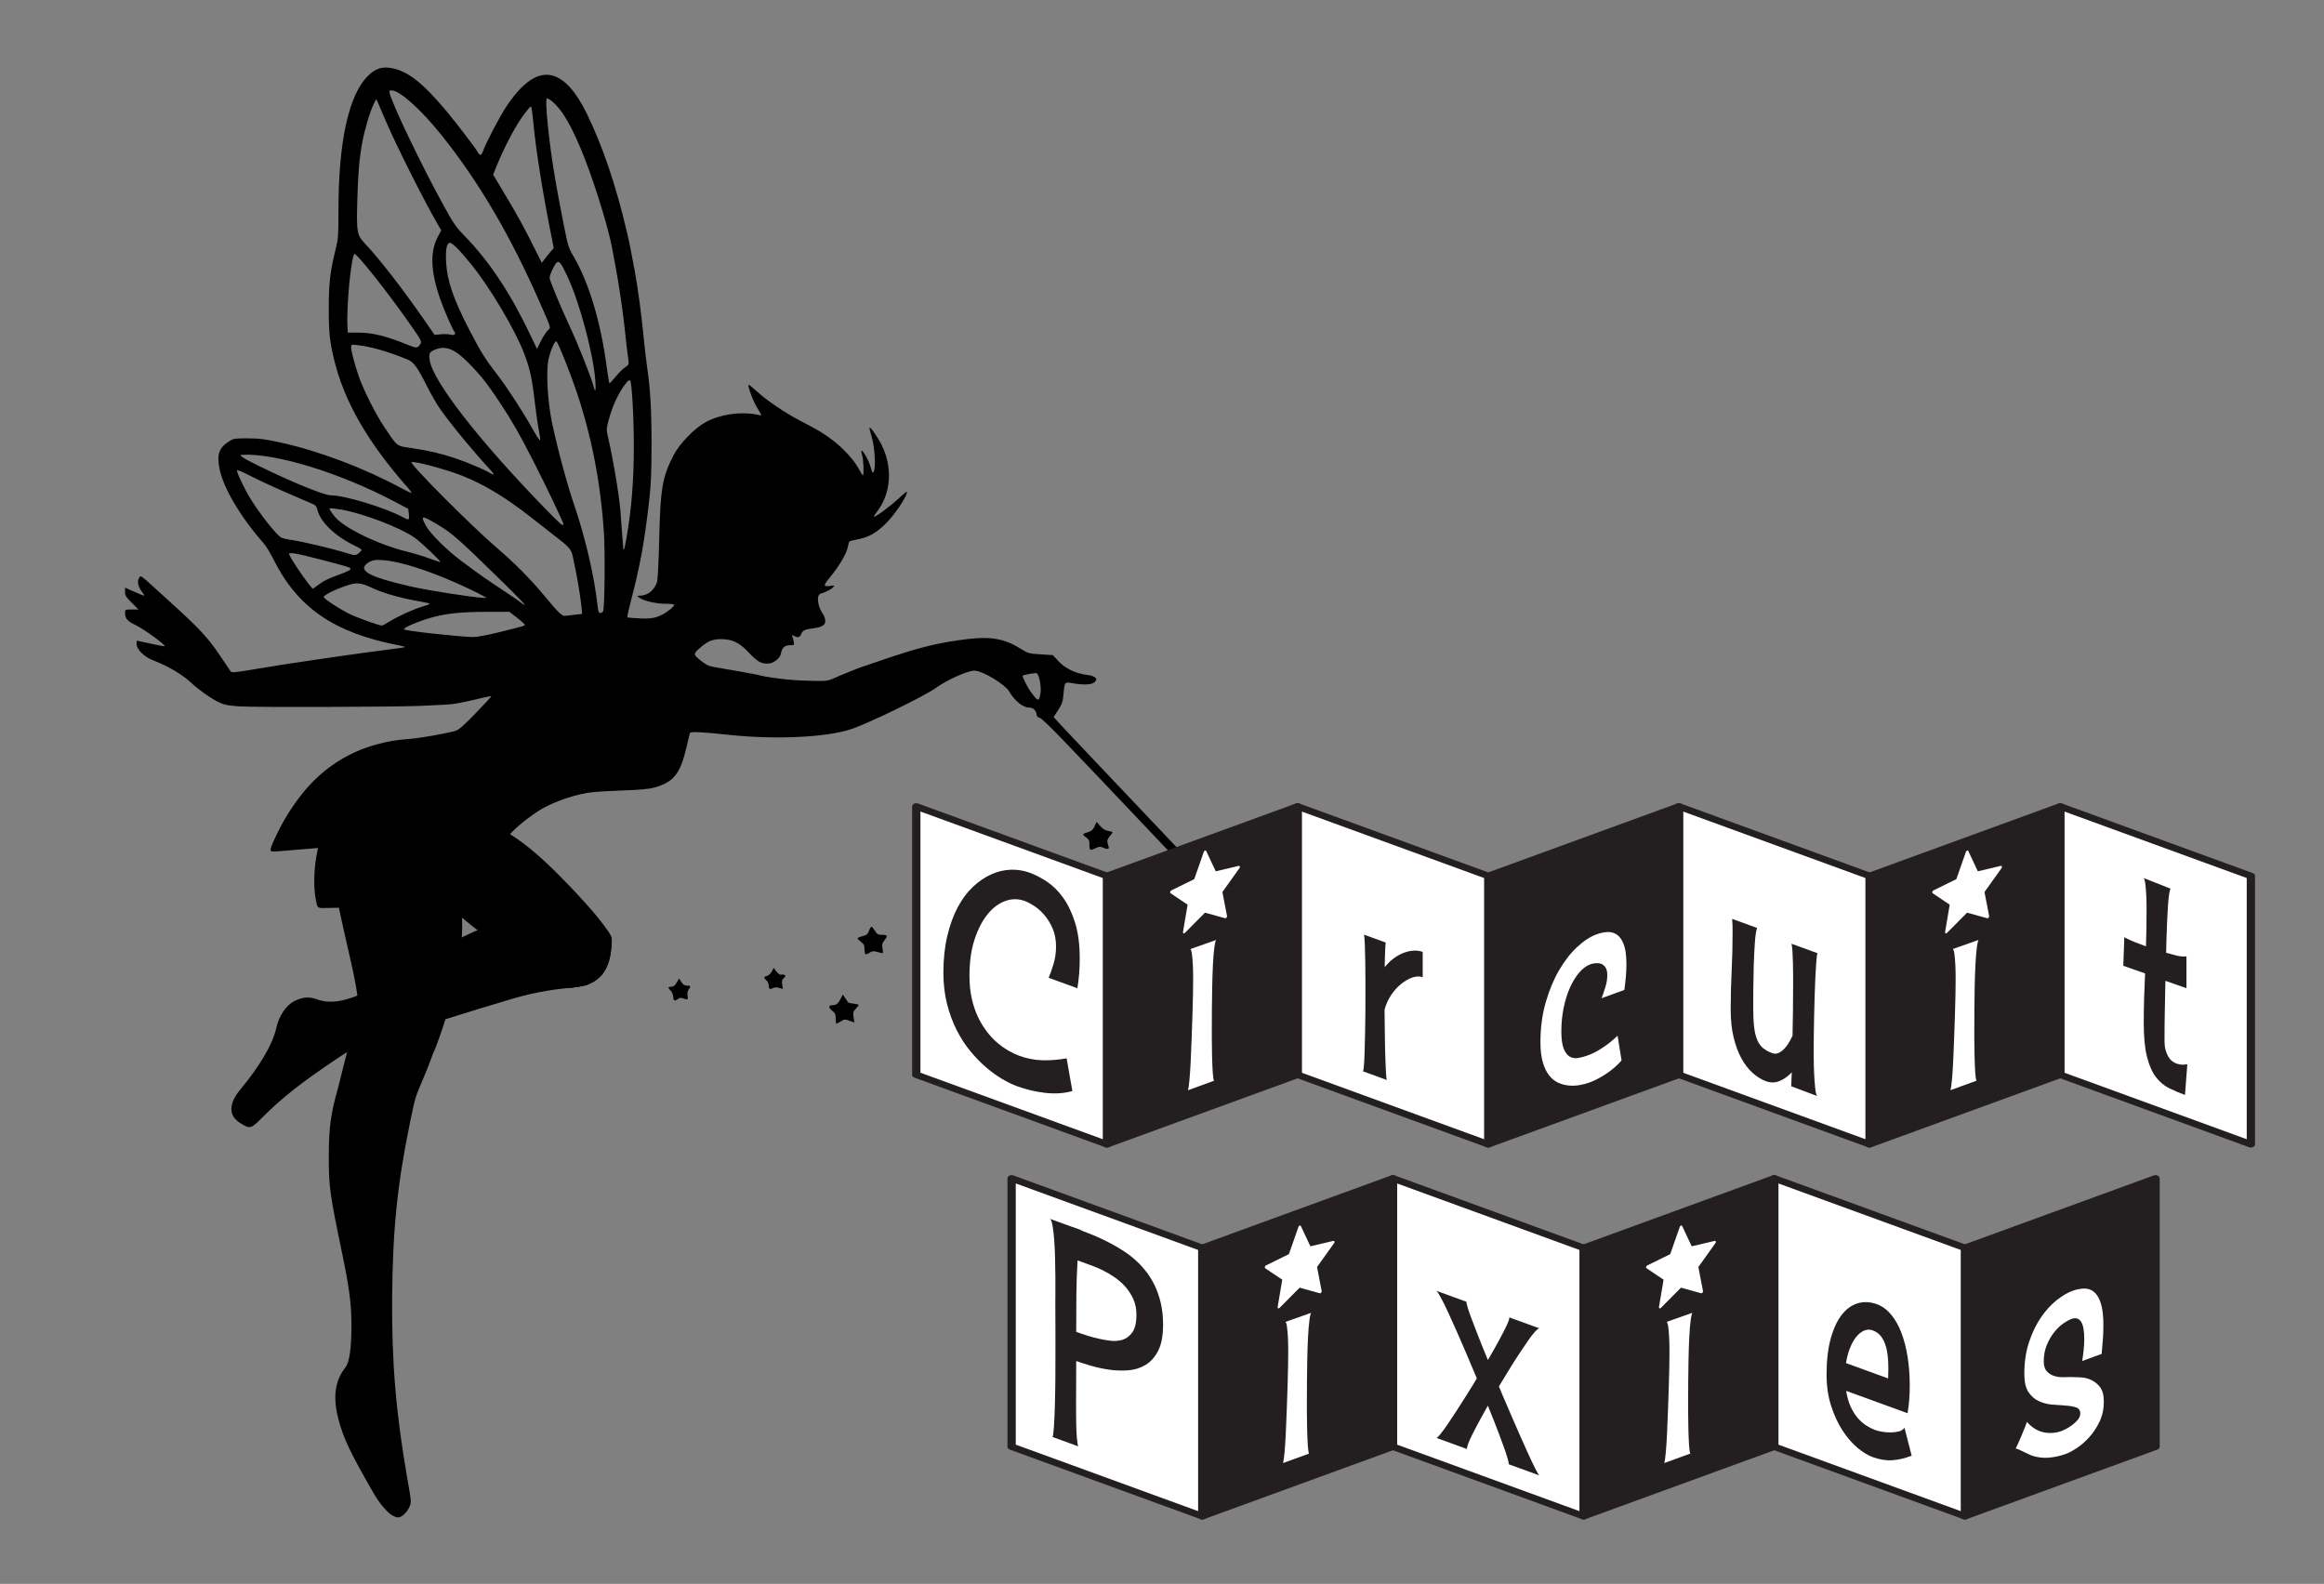 <?xml version="1.0" encoding="UTF-8" standalone="no"?>
<!DOCTYPE svg PUBLIC "-//W3C//DTD SVG 1.1//EN" "http://www.w3.org/Graphics/SVG/1.1/DTD/svg11.dtd">
<svg width="100%" height="100%" viewBox="0 0 1300 886" version="1.1" xmlns="http://www.w3.org/2000/svg" xmlns:xlink="http://www.w3.org/1999/xlink" xml:space="preserve" xmlns:serif="http://www.serif.com/" style="fill-rule:evenodd;clip-rule:evenodd;stroke-linecap:round;stroke-linejoin:round;stroke-miterlimit:1.5;">
    <rect x="0" y="0" width="1300" height="886" fill="#808080" stroke="none"/>
    <g id="Pixie" transform="matrix(1,0,0,1,-464.441,-295.276)">
        <g id="Body" transform="matrix(0.484,0,0,0.484,407.25,327.76)">
            <path d="M683.575,944.165C683.575,944.165 519.163,1020.1 512.323,992L509.889,982L497.675,982.251C483.928,982.533 485.129,983.511 482.741,970.088C480.288,956.301 481.126,934.64 484.777,917.492L485.736,912.984L473.868,913.945C457.501,915.271 452.901,915.653 441,916.674C428.404,917.755 428.456,917.929 436.293,900.895C444.67,882.687 454.698,866.323 467.004,850.776C489.925,821.821 520.009,801.995 554.842,792.89C568.995,789.19 573.638,788.446 593.333,786.718C606.225,785.587 634.432,780.514 645.181,777.393C648.397,776.459 654.977,770.606 668.061,757.041C678.162,746.569 686.238,737.808 686.008,737.572C685.777,737.337 681.782,738.04 677.128,739.134C649.098,745.724 643.243,746.801 632.522,747.34C626.001,747.667 613.167,748.282 604,748.707C576.912,749.963 412.721,750.451 395.333,749.328C383.199,748.544 377.723,747.566 372.667,745.282C362.903,740.871 348.638,730.889 338,721.024C328.407,712.129 311.551,702.324 294.844,695.92C284.74,692.048 276,683.34 276,677.146C276,675.049 276.219,673.333 276.487,673.333C276.756,673.333 283.731,674.858 291.987,676.722C300.244,678.586 307.589,679.915 308.308,679.675C310.606,678.909 284.61,660.009 274.777,655.296C265.048,650.634 262.667,647.74 262.667,640.58C262.667,637.511 263.092,637.333 270.453,637.333L278.24,637.333L270.453,629.547C263.806,622.9 262.667,621.048 262.667,616.897L262.667,612.034L270.333,615.468C279.345,619.505 283.89,621.333 284.912,621.333C285.318,621.333 284.039,619.221 282.07,616.64C277.659,610.857 276.432,604.287 279.095,600.715C281.34,597.704 277.366,594.611 314,627.879C348.403,659.12 358.214,669.581 371.365,689.05C377.948,698.795 383.941,707.666 384.683,708.764C385.866,710.515 388.979,710.267 410.016,706.747C423.207,704.54 438.2,702.091 443.333,701.304C488.845,694.325 539.742,687.049 564.551,683.973C576.22,682.527 586.018,681.093 586.323,680.788C586.628,680.483 583.381,679.561 579.106,678.74C504.215,664.357 461.969,635.241 433.834,578.62C430.501,571.913 425.845,564.229 423.487,561.546C396.147,530.43 376.57,497.541 371.927,474.921C368.42,457.841 371.253,450.147 383.94,442.296C387.996,439.786 390.466,439.452 404.607,439.502C418.036,439.55 424.282,440.357 442.741,444.433C487.114,454.229 537.988,473.447 581.898,497C587.708,500.117 593.012,502.667 593.685,502.667C594.357,502.667 592.126,499.517 588.727,495.667C542.957,443.825 515.645,396.131 504.164,348C499.099,326.766 498.017,316.002 498.134,288C498.254,259.122 499.751,246.505 506.094,220.947C509.074,208.936 509.334,205.314 509.339,175.613C509.352,96.402 521.215,42.498 543.462,20.553C551.571,12.554 559.087,9.827 568.947,11.306C588.702,14.268 606.356,27.937 635.227,62.625C646.83,76.566 668.15,104.6 670.495,109C672.654,113.051 674.536,112.774 676.141,108.168C679.561,98.358 695.536,67.81 703.512,55.829C722.649,27.083 740.609,15.319 757.531,20.446C771.269,24.608 784.173,39.223 796.576,64.667C814.896,102.248 830.139,147.359 842.758,201.333C845.692,213.882 846.432,217.559 851.749,246C855.262,264.787 859.311,294.893 861.972,322C863.124,333.733 864.934,349.333 865.995,356.667C869.893,383.602 871.221,406.917 871.162,447.333C871.112,481.154 870.566,493.271 868.155,514C862.734,560.612 857.915,586.851 847.296,627.569C844.698,637.532 842.871,645.983 843.238,646.349C843.604,646.715 850.768,647.317 859.158,647.688C872.837,648.291 877.826,646.023 883.112,643.464C889.468,640.387 897.333,633.9 897.333,631.896C897.333,631.22 892.596,630.667 886.807,630.667C875.916,630.667 861.725,627.257 856.648,623.419C854.087,621.484 854.122,621.417 857.709,621.376C866.75,621.272 874.487,615.063 877.477,605.512C878.379,602.63 879.418,582.569 880.04,556C881.416,497.328 883.608,484.426 896.464,459.333C903.424,445.748 920.458,428.111 933.631,420.85C949.78,411.949 973.391,408.346 992,411.942C995.3,412.58 998.09,413.004 998.2,412.884C998.31,412.765 996.052,408.794 993.181,404.06C988.406,396.187 981.981,378.908 983.327,377.561C983.638,377.251 987.906,380.677 992.813,385.173C1004.53,395.913 1025.3,409.953 1043.42,419.389C1064.24,430.236 1068.83,432.971 1079.49,440.909C1092.3,450.443 1105.05,464.246 1110.46,474.449C1112.91,479.072 1115.22,482.56 1115.58,482.199C1116.83,480.946 1116.09,463.635 1114.58,459.077C1113.75,456.553 1113.4,454.159 1113.8,453.757C1115.07,452.484 1122.24,465.027 1124.02,471.645C1126.34,480.264 1127.64,481.289 1128.75,475.368C1130.29,467.174 1128.49,446.7 1125.37,436.871C1123.78,431.85 1122.78,427.446 1123.14,427.083C1124.18,426.046 1132.83,438.517 1137.23,447.379C1150.12,473.383 1147.93,503.689 1131.66,524.395C1129.47,527.179 1127.95,529.731 1128.29,530.067C1129.38,531.16 1147.86,517.421 1157.6,508.266C1164.83,501.475 1166.92,500.081 1166.32,502.45C1164.54,509.43 1152.1,527.673 1142.52,537.368C1131.06,548.958 1122.1,553.955 1108.19,556.523C1099.57,558.113 1099.34,558.267 1098.58,562.743C1096.95,572.451 1088.66,586.711 1075.49,602.481C1072.84,605.656 1071.04,608.861 1071.5,609.604C1071.99,610.399 1074.57,610.597 1077.76,610.087C1083.03,609.244 1083.12,609.292 1080.88,611.758C1078.84,614.022 1072.56,617.232 1066.52,619.106C1061.43,620.687 1062.97,633.728 1069.31,642.627C1070.79,644.709 1072,648.254 1072,650.505C1072,655.617 1067.96,657.929 1056.67,659.292C1047.97,660.34 1045.67,661.6 1043.89,666.279C1042.62,669.63 1039.99,670.134 1035.71,667.845C1033.26,666.534 1033.06,666.654 1033.99,668.845C1034.57,670.214 1035.33,672.983 1035.67,675C1036.27,678.501 1036.06,678.667 1030.89,678.667C1024.78,678.667 1021.92,681.502 1020.52,688.976C1019.49,694.47 1011.12,699.527 1006.97,699.731C997.932,700.174 994.426,698.645 982.543,686.08C972.589,675.556 964.371,671.65 952,671.561C942.137,671.491 936.526,673.678 928.124,680.87C919.137,688.563 919.131,689.243 928,696.339C934.236,701.329 937.345,702.831 943.563,703.855C960.392,706.627 991.441,712.143 993.333,712.697C1004.49,715.964 1030.5,719.111 1050.67,719.635C1072.54,720.203 1074.42,720.057 1080.67,717.305C1092.11,712.265 1109.77,705.14 1115.33,703.316C1118.27,702.355 1127.87,699.103 1136.67,696.09C1181.67,680.68 1203.61,675.314 1237.69,671.373C1264.14,668.314 1279.79,671.317 1298.38,683.021C1306.37,688.052 1307.4,688.335 1320.88,689.169L1335,690.044L1341.58,697.199C1349.05,705.331 1361.69,711.392 1374.25,712.868C1384.6,714.085 1388.06,717.941 1382.37,721.924C1378.88,724.366 1369.18,724.621 1358.05,722.564C1348.6,720.815 1348.56,720.862 1347.31,734.895C1346.51,743.977 1345.7,746.418 1341.15,753.461L1335.9,761.571L1340.84,767.119C1343.56,770.17 1356.06,783.467 1368.61,796.667C1381.17,809.867 1402.48,832.367 1415.98,846.667C1437.98,869.979 1474.55,908.524 1496.87,931.94L1505.08,940.546C1505.08,940.546 1496.72,949.185 1497.01,948.315C1497.3,947.444 1486.39,935.018 1472.77,920.7C1459.14,906.381 1436.8,882.817 1423.1,868.333C1409.41,853.85 1393.03,836.6 1386.71,830C1380.39,823.4 1363.37,805.589 1348.89,790.419C1332.87,773.635 1321.41,762.674 1319.61,762.419C1317.63,762.137 1316.52,760.91 1316.21,758.667C1315.56,753.86 1312.17,750.667 1307.73,750.667C1300.42,750.667 1291,743.135 1284.54,732.121C1279.53,723.568 1253.51,708.003 1244.22,708.001C1236.62,707.999 1212.52,718.738 1200.67,727.411C1187.37,737.145 1121.58,769.172 1101.33,775.772C1072.28,785.242 1014.02,787.867 960,782.142C927.518,778.7 916.074,778.203 915.495,780.209C915.21,781.194 913.369,788.811 911.403,797.135C904.275,827.311 896.772,836.715 874.83,842.969C868.043,844.904 858.595,845.76 834,846.67C807.585,847.647 799.534,848.428 787.872,851.144C772.51,854.722 755.285,861.346 743.919,868.048C731.355,875.455 714.223,889.127 707.74,896.917C701.721,904.151 690.95,924.346 685.962,937.749L683.575,944.165ZM1320.79,733.582C1321.85,726.575 1318.99,712.039 1316.34,711.025C1314.56,710.341 1300,712.978 1300,713.985C1300,715.83 1305.96,727.702 1308.91,731.728C1318.09,744.267 1319.15,744.433 1320.79,733.582ZM693.491,663.941C727.818,655.466 725.782,656.147 723.826,653.79C722.888,652.66 718.689,649.095 714.495,645.868L706.869,640L682.435,640.034C652.577,640.076 636.62,641.552 619.854,645.822C604.324,649.777 583.32,658.52 585.092,660.292C586.858,662.058 646.192,668.65 664.825,669.15C668.888,669.259 680.487,667.152 693.491,663.941ZM567.406,651.783C576.88,645.725 596.628,636.693 606.333,633.979C610.917,632.697 614.667,631.245 614.667,630.751C614.667,630.257 610.017,629.081 604.333,628.138C582.265,624.473 561.493,618.617 547.898,612.227C534.947,606.139 530.435,605.783 518.22,609.884C504.718,614.416 491.683,621.048 492.348,623.045C493.103,625.31 509.921,636.36 521.488,642.191C529.915,646.439 555.084,655.529 559.406,655.884C560.179,655.948 563.779,654.103 567.406,651.783ZM783.161,643.267L790.988,642.435L790.064,632.884C789.174,623.684 785.227,599.717 782.782,588.667C782.133,585.733 780.951,580.033 780.155,576C778.555,567.889 775.787,564.789 758,551.189C752.867,547.263 741.767,538.604 733.333,531.945C703.254,508.195 678.161,492.95 652.303,482.715C633.524,475.282 595.708,465.181 593.8,467.089C591.633,469.256 663.359,541.246 692.667,566.32C712.838,583.577 730.959,601.831 746.677,620.728C764.347,641.971 767.824,645.284 771.794,644.657C773.741,644.35 778.856,643.724 783.161,643.267ZM815.298,639C816.987,634.698 817.6,571.578 816.169,549.333C812.443,491.418 802.192,438.276 784.663,386C777.297,364.034 763.658,329.792 761.36,327.493C759.596,325.73 754.006,338.595 751.914,349.232C749.195,363.049 751.093,396.796 755.894,420C762.238,450.668 773.387,491.977 782.775,519.597C794.766,554.875 805.145,599.813 808.548,631.18C809.016,635.496 809.72,639.546 810.112,640.18C811.322,642.14 814.334,641.454 815.298,639ZM699.333,605.811C646.368,554.062 641.123,549.434 623.585,538.97C605.517,528.19 603.811,528.354 610.239,540.257C615.207,549.456 634.734,568.915 651.333,581.208C675.893,599.397 676.351,599.718 704,618.098C712.433,623.704 720.212,629.125 721.286,630.145C722.359,631.165 723.859,631.97 724.619,631.933C725.379,631.896 714,620.141 699.333,605.811ZM676.635,621.662C668.678,617.066 647.107,607.043 631.333,600.612C598.567,587.254 571.795,580.006 555.197,580.002C550.321,580.001 547.111,580.863 543.864,583.046C530.556,591.992 543.776,599.48 592.667,610.689C612.519,615.241 664.12,623.311 676.667,623.826L680.667,623.99L676.635,621.662ZM485.141,609.516C491.712,604.354 497.165,601.661 511.333,596.584C518.026,594.185 523.333,591.522 523.333,590.562C523.333,588.696 521.264,588.045 487.333,579.238C459.506,572.016 451.215,570.698 452.358,573.677C454.885,580.261 477.57,612.983 479.808,613.272C480.069,613.306 482.469,611.616 485.141,609.516ZM615.946,570.582C609.009,563.935 600.828,556.737 597.766,554.586C580.74,542.626 537.813,526.158 512.276,521.79C505.46,520.625 499.527,520.029 499.09,520.466C498.209,521.347 504.412,529.976 508.633,533.743C523.022,546.583 558.431,563.011 586.667,569.947C594.367,571.838 606.367,575.43 613.333,577.929C620.3,580.428 626.576,582.516 627.279,582.57C627.983,582.623 622.883,577.229 615.946,570.582ZM533,572.075C534.65,570.699 536,569.06 536,568.434C536,567.808 532.851,565.805 529.003,563.981C505.297,552.751 487.687,535.656 484.686,520.962C484.171,518.439 482.558,516.656 479.632,515.373C477.268,514.337 463.933,508.583 450,502.585C436.067,496.588 417.317,487.901 408.333,483.282C397.757,477.843 392,475.523 392,476.701C392,479.754 401.118,498.748 407.665,509.333C418.892,527.486 437.74,551.275 443.181,554.163C444.731,554.986 449,556.069 452.667,556.57C466.748,558.494 502.924,567.048 520,572.491C528.036,575.052 529.487,575.006 533,572.075ZM842.026,555.861C848.002,521.898 850.697,488.679 850.724,448.667C850.745,415.626 848.44,374.83 846.429,372.667C845.623,371.799 844.25,372.498 842.503,374.667C833.432,385.925 826.244,401.008 821.482,418.78C819.027,427.94 818.949,429.54 820.61,436.751C827.703,467.557 835.203,514.113 835.739,530.667C835.775,531.767 836.431,540.467 837.196,550C837.962,559.533 838.606,567.583 838.628,567.889C838.649,568.194 838.979,568.132 839.361,567.75C839.744,567.367 840.943,562.017 842.026,555.861ZM769.333,538.618C769.333,536.624 749.716,495.529 734.667,466C718.845,434.953 709.703,418.987 695.348,397.333C681.479,376.413 673.424,366.255 659.646,352.312C643.99,336.47 633.641,332.15 621.993,336.598C614.546,339.443 613.509,341.261 614.774,349.262C618.615,373.556 670.879,440.923 745.943,518.333C765.822,538.835 769.333,541.879 769.333,538.618ZM590.728,527.157L590,520.981L574,512.529C511.161,479.331 436.534,456.426 398.048,458.524C393.44,458.775 398.155,461.95 416.667,471.062C454.299,489.585 492.721,505.333 500.28,505.333C516.582,505.333 563.738,519.727 584.796,531.131C590.856,534.412 591.53,533.961 590.728,527.157ZM685.834,477C665.429,455.016 640.809,425.224 626.908,405.695C623.135,400.395 616.062,388.095 611.191,378.362C600.902,357.804 596.218,351.351 589.57,348.573C567.55,339.372 546.126,333.248 530.333,331.639C524.21,331.016 524,331.111 524,334.524C524,338.751 528.104,354.208 532.888,368C538.485,384.133 552.334,411.584 562.487,426.667C578.054,449.794 575.757,448.057 594.468,450.848C613.791,453.731 628.477,457.175 644.3,462.535C657.69,467.07 677.493,475.376 683.333,478.906C689.369,482.554 690.318,481.831 685.834,477ZM740.81,429.643C739.659,423.967 737.481,408.525 735.969,395.328C732.966,369.12 730.323,357.611 723.111,339.333C712.489,312.413 684.372,265.232 663.518,239.333C649.691,222.161 640.616,213.019 637.913,213.54C634.264,214.242 632.938,221.712 633.808,236.667C635.033,257.718 642.349,278.9 660.521,314C673.865,339.776 678.844,347.774 692.48,365.344C703.982,380.165 721.831,407.605 734.025,429.214C738.332,436.849 742.092,442.391 742.379,441.53C742.666,440.668 741.96,435.32 740.81,429.643ZM806.164,372.337C803.779,341.308 787.997,282.402 774.103,252.67C766.735,236.904 764.472,233.951 761.585,236.338C758.988,238.486 753.363,250.545 753.347,254C753.334,256.788 766.273,288.053 775.971,308.667C786.01,330.005 801.891,369.935 804.473,380.333C806.26,387.528 807.046,383.814 806.164,372.337ZM829.994,367.897C833.657,363.451 838.585,358.62 840.945,357.161C844.421,355.013 845.126,353.829 844.661,350.922C843.739,345.151 841.461,325.787 839.926,310.667C838.186,293.518 832.767,257.113 829.407,240C828.04,233.033 826.519,224.933 826.028,222C823.901,209.295 817.855,186.757 809.755,161.333C795.653,117.072 782.035,84.581 769.613,65.564C763.133,55.643 753.943,46.667 750.266,46.667C747.49,46.667 752.728,98.604 759.411,137.333C763.007,158.175 763.939,163.188 769.399,191.028C774.488,216.98 775.205,219.357 780.789,228.801C798.731,259.15 812.581,305.308 819.456,357.667C820.78,367.75 822.194,375.996 822.598,375.99C823.003,375.985 826.331,372.343 829.994,367.897ZM751.199,314.793C755.049,311.176 755.779,313.813 742.578,283.688C708.364,205.607 671.518,142.811 628.198,88.75C604.604,59.305 580.025,37.333 570.681,37.333C568.155,37.333 567.84,37.847 568.574,40.77C572.096,54.806 605.52,124.376 630.981,170.667C642.534,191.672 645.054,195.275 656.24,206.778C683.81,235.128 708.469,272.41 730.962,319.75L738.762,336.167L743.336,327.025C745.851,321.997 749.389,316.493 751.199,314.793ZM603.397,331.423C606.036,327.395 606.203,327.726 589.618,304.097C564.78,268.71 529.607,224.533 527.769,226.415C523.879,230.395 518.418,287.444 519.736,310.333L520.139,317.333L532.761,317.333C548.555,317.333 564.788,321.344 588.667,331.147C598.898,335.347 600.803,335.383 603.397,331.423ZM642.953,315.603C640.778,312.852 630.85,289.857 626.837,278.277C615.826,246.497 614.99,223.84 624.191,206.53L628.162,199.059L624.327,192.53C608.769,166.044 575.541,99.92 563.425,71.333C560.006,63.267 556.274,54.567 555.132,52L553.056,47.333L549.927,53.486C545.932,61.344 539.523,82.888 536.863,97.401C533.359,116.516 531.97,132.782 531.096,164.885C530.103,201.397 530.648,204.494 539.782,214.181C556.609,232.028 582.95,265.898 607.268,300.958L620.418,319.915L627.876,319.224C631.977,318.844 637.133,319.064 639.333,319.713C643.614,320.977 645.505,318.83 642.953,315.603ZM754.75,223.537L758.166,219.649L754.442,200.824C744.652,151.342 737.361,104.912 734.474,73.667C733.577,63.95 732.425,56 731.915,56C730.368,56 722.044,66.784 716.137,76.439C708.571,88.806 698.526,108.883 692.819,123.043L688.1,134.753L701.829,157.71C716.729,182.625 723.185,194.391 736.003,219.988L744.343,236.643L747.838,232.034C749.76,229.499 752.871,225.675 754.75,223.537ZM1084,1110.1C1084,1105.07 1083.38,1103.71 1079.82,1100.92C1075.51,1097.55 1075.57,1094.67 1079.97,1094.67C1084.54,1094.67 1086.76,1093.04 1089.5,1087.68L1092.21,1082.36L1095.49,1087.18C1097.29,1089.83 1098.89,1092.02 1099.05,1092.05C1099.2,1092.08 1101.73,1092.44 1104.67,1092.86C1107.6,1093.27 1110.26,1093.86 1110.57,1094.15C1110.88,1094.45 1109.49,1096.42 1107.46,1098.53C1104.16,1101.98 1103.88,1102.98 1104.71,1108.51L1105.63,1114.65L1099.98,1112.66C1094.69,1110.79 1094.04,1110.84 1090,1113.33C1087.63,1114.8 1085.31,1116 1084.84,1116C1084.38,1116 1084,1113.34 1084,1110.1ZM896.288,1085.18C896.223,1082.89 894.931,1079.7 893.418,1078.09C889.825,1074.27 889.948,1073.33 894.045,1073.33C896.507,1073.33 898.187,1072.04 900.241,1068.56L903.059,1063.78L905.66,1067.89C907.59,1070.94 909.261,1072 912.131,1072C916.481,1072 916.881,1072.99 914.045,1076.75C912.783,1078.41 912.363,1080.87 912.86,1083.67C913.689,1088.33 912.905,1088.79 907.558,1086.75C905.198,1085.86 903.582,1086.03 901.805,1087.38C897.949,1090.3 896.416,1089.69 896.288,1085.18ZM1006.67,1072.21C1006.67,1070.11 1005.48,1067.34 1004,1066C1000.51,1062.84 1000.64,1061.8 1004.64,1060.79C1006.49,1060.33 1008.9,1058.12 1010.12,1055.78L1012.28,1051.59L1015.61,1055.84C1017.73,1058.56 1019.73,1059.85 1021.13,1059.41C1022.34,1059.04 1024.1,1059.21 1025.03,1059.8C1026.33,1060.61 1026.1,1061.44 1024.05,1063.29C1021.9,1065.23 1021.53,1066.74 1022.18,1070.81L1022.99,1075.91L1018.66,1074.66C1015.93,1073.88 1013.44,1073.9 1011.92,1074.71C1007.96,1076.83 1006.67,1076.21 1006.67,1072.21L1006.67,1072.21ZM1117.33,1030.25C1117.33,1025.41 1116.7,1024.04 1113.33,1021.54C1111.13,1019.92 1109.33,1018.08 1109.33,1017.45C1109.33,1016.83 1111.9,1015.67 1115.05,1014.88C1119.85,1013.67 1121.03,1012.69 1122.47,1008.72C1123.4,1006.12 1124.68,1004 1125.31,1004C1125.94,1004 1127.75,1006.1 1129.33,1008.67C1131.8,1012.66 1132.94,1013.33 1137.22,1013.33C1143.96,1013.33 1144.46,1014.24 1140.57,1019.34C1137.75,1023.03 1137.39,1024.55 1138.16,1029.39C1139.05,1034.94 1138.99,1035.06 1135.87,1034.1C1128.49,1031.84 1126.51,1031.79 1123.38,1033.85C1118.37,1037.13 1117.33,1036.51 1117.33,1030.25ZM1377.33,909.417C1377.33,904.348 1376.75,903.095 1373.26,900.605C1368.62,897.3 1368.93,896.54 1375.78,894.62C1379.56,893.559 1381.23,892.064 1383.13,888.04L1385.59,882.833L1389.79,887.628C1392.68,890.921 1395.57,892.687 1399,893.268C1401.75,893.733 1404,894.45 1404,894.861C1404,895.271 1402.48,897.413 1400.62,899.619C1398.32,902.359 1397.51,904.532 1398.06,906.478C1398.51,908.044 1399.17,910.376 1399.53,911.659C1400.3,914.42 1397.7,914.712 1392.69,912.429C1389.91,911.159 1388.38,911.285 1384.59,913.096C1377.9,916.286 1377.33,916 1377.33,909.417Z" style="fill-rule:nonzero;"/>
        </g>
        <g id="Thigh" transform="matrix(0.484,0,0,0.484,426.597,308.412)">
            <path d="M736.396,1114.68C711.837,1116.86 565.692,1001.65 562.742,984.609C560.337,970.719 586.947,848.586 718.943,979.083C741.087,1000.98 769.831,1031.82 780.849,1049.04C785.64,1056.53 785.664,1056.64 784.802,1067.29C782.854,1091.36 773.937,1105 756,1111.35C752.7,1112.52 743.878,1114.02 736.396,1114.68Z" style="fill-rule:nonzero;"/>
        </g>
        <g id="Leg-Bant" serif:id="Leg Bant" transform="matrix(0.484,0,0,0.484,426.597,308.412)">
            <path d="M632,1138.76C627.233,1140.17 509.533,1176.64 509.533,1176.64C492.542,1180.8 486.826,1183.56 465.291,1197.99C427.081,1223.6 402.905,1242.67 382.44,1263.34C367.914,1278 367.354,1278.15 355.401,1270.57C342.118,1262.15 342.339,1248.46 356.026,1232C378.662,1204.79 393.676,1179.09 397.517,1160.98C400.516,1146.84 409.157,1134.22 419.059,1129.52C428.274,1125.13 435.983,1124.64 444.611,1127.87C462.273,1134.47 484.016,1129.33 518.254,1110.43C524.994,1106.71 608.694,1051.36 653.532,1039.48C723.784,1020.87 774.123,1038.53 780.849,1049.04C785.64,1056.53 785.664,1056.64 784.802,1067.29C782.854,1091.36 773.937,1105 756,1111.35C752.7,1112.52 743.878,1114.02 736.396,1114.68C711.837,1116.86 690.101,1121.14 665.195,1128.73C651.704,1132.84 636.767,1137.35 632,1138.76Z" style="fill-rule:nonzero;"/>
        </g>
        <g id="Long-Leg" serif:id="Long Leg" transform="matrix(0.484,0,0,0.484,407.25,327.76)">
            <path d="M571.281,1684.19C565.544,1680.69 556.585,1670.14 550.729,1660C523.046,1612.05 514.948,1595.06 509.279,1573.04C502.666,1547.35 505.17,1528.84 517.356,1513.33C522.087,1507.31 524.38,1491.1 524.332,1464C524.291,1440.25 521.819,1421.01 513.948,1383.17C499.164,1312.12 498.153,1304.84 498.153,1269.33C498.153,1236.93 500.503,1219.37 508.595,1191.29C508.595,1191.29 530.806,1102.92 531.15,1102C538.237,1082.99 502.122,973.009 509.292,959.792C568.065,851.449 715.872,893.017 621.71,1143.52C621.181,1144.93 618.772,1149.68 617.165,1154.53C615.557,1159.37 611.27,1170.23 607.638,1178.67C598.089,1200.84 598.041,1201 592.185,1229.43C577.409,1301.16 572.021,1353.62 571.379,1432C570.765,1506.91 575.719,1566.15 588.912,1641.66C593.732,1669.25 593.739,1669.33 591.299,1674.74C588.428,1681.11 582.333,1686.67 578.231,1686.66C576.637,1686.66 573.51,1685.55 571.281,1684.18Z" style="fill-rule:nonzero;"/>
        </g>
    </g>
    <g id="Lowercase-Variant" serif:id="Lowercase Variant" transform="matrix(1,0,0,1,366.247,368.827)">
        <g transform="matrix(1,0,0,0.778,121.742,54.89)">
            <g transform="matrix(1,0,0,-1,515.611,676.155)">
                <path d="M202.177,180.588L202.177,373.524L95.527,323.524L95.527,130.588L202.177,180.588Z" style="fill:rgb(35,31,32);stroke:rgb(35,31,32);stroke-width:4.65px;"/>
            </g>
            <g transform="matrix(1.012,-0.474,-1.00469e-16,2.604,67.21,469.954)">
                <path d="M602.311,95.817C602.637,94.894 602.908,93.931 603.125,92.928C603.342,91.924 603.45,90.907 603.45,89.876C603.45,87.597 602.84,85.902 601.619,84.79C600.399,83.678 598.649,83.121 596.37,83.121C595.068,83.121 593.536,83.271 591.772,83.569C590.009,83.867 588.341,84.369 586.767,85.075C585.194,85.78 583.851,86.702 582.739,87.841C581.627,88.981 581.071,90.391 581.071,92.073C581.071,93.321 581.681,94.365 582.902,95.206C584.123,96.047 585.547,96.726 587.174,97.241C588.802,97.756 590.443,98.15 592.098,98.421C593.753,98.692 595.014,98.909 595.882,99.072C597.238,99.343 598.961,99.682 601.05,100.089C603.138,100.496 605.159,101.093 607.112,101.88C609.066,102.666 610.747,103.643 612.158,104.809C613.569,105.976 614.274,107.454 614.274,109.244C614.274,111.252 613.487,112.934 611.914,114.29C610.341,115.646 608.455,116.731 606.258,117.545C604.061,118.359 601.769,118.942 599.381,119.295C596.994,119.648 595.014,119.824 593.441,119.824C590.185,119.824 586.957,119.593 583.756,119.132C580.555,118.671 577.409,117.898 574.316,116.813C573.936,116.65 573.313,116.392 572.445,116.04C571.576,115.687 570.668,115.307 569.718,114.9C568.769,114.494 567.887,114.127 567.073,113.802C566.26,113.476 565.744,113.314 565.527,113.314C565.636,113.259 566.015,112.934 566.667,112.337C567.318,111.74 568.009,111.076 568.742,110.343C569.474,109.611 570.139,108.919 570.736,108.268C571.332,107.617 571.658,107.21 571.712,107.047C574.479,109.109 577.558,110.628 580.949,111.605C584.34,112.581 587.744,113.069 591.162,113.069C591.542,113.069 592.274,113.029 593.359,112.947C594.444,112.866 595.57,112.717 596.737,112.5C597.903,112.283 598.947,111.984 599.87,111.605C600.792,111.225 601.253,110.736 601.253,110.14C601.253,109.272 600.494,108.566 598.974,108.024C597.455,107.481 595.543,106.966 593.237,106.478C590.931,105.989 588.449,105.447 585.791,104.85C583.132,104.253 580.65,103.48 578.345,102.531C576.039,101.581 574.126,100.401 572.607,98.991C571.088,97.58 570.329,95.763 570.329,93.538C570.329,90.283 571.21,87.502 572.973,85.197C574.737,82.891 576.948,81.019 579.606,79.581C582.264,78.144 585.14,77.099 588.232,76.448C591.325,75.797 594.227,75.472 596.94,75.472C599.164,75.472 601.307,75.648 603.369,76.001C605.431,76.353 607.248,76.991 608.821,77.913C610.395,78.835 611.656,80.11 612.606,81.738C613.555,83.366 614.03,85.481 614.03,88.086C614.03,89.388 613.935,90.69 613.745,91.992C613.555,93.294 613.325,94.569 613.053,95.817L602.311,95.817Z" style="fill:white;fill-rule:nonzero;"/>
            </g>
            <g transform="matrix(1,0,0,1,408.96,172.043)">
                <path d="M202.177,180.588L202.177,373.524L95.527,323.524L95.527,130.588L202.177,180.588Z" style="fill:white;stroke:rgb(35,31,32);stroke-width:4.65px;"/>
            </g>
            <g transform="matrix(1.012,0.474,-3.33067e-16,2.604,11.604,-68.792)">
                <path d="M541.439,121.045C538.78,121.045 535.959,120.692 532.975,119.987C529.991,119.281 527.238,118.183 524.715,116.691C522.192,115.199 520.103,113.314 518.449,111.035C516.794,108.756 515.967,106.044 515.967,102.897C515.967,99.045 516.726,95.6 518.245,92.562C519.764,89.523 521.799,86.96 524.349,84.871C526.899,82.782 529.856,81.182 533.219,80.07C536.583,78.957 540.109,78.401 543.799,78.401C546.728,78.401 549.333,78.876 551.611,79.826C553.89,80.775 555.789,82.104 557.308,83.813C558.827,85.522 559.98,87.543 560.766,89.876C561.553,92.209 561.946,94.786 561.946,97.607C561.946,100.32 561.54,102.924 560.726,105.42L526.79,105.42C527.333,107.047 528.187,108.376 529.354,109.407C530.52,110.438 531.849,111.238 533.341,111.808C534.833,112.378 536.407,112.771 538.061,112.988C539.716,113.205 541.276,113.314 542.741,113.314C543.663,113.314 544.897,113.246 546.444,113.11C547.99,112.974 549.577,112.757 551.204,112.459C552.832,112.161 554.365,111.794 555.802,111.36C557.24,110.926 558.311,110.384 559.017,109.733L563.004,116.731C559.424,118.088 555.897,119.146 552.425,119.905C548.953,120.665 545.291,121.045 541.439,121.045ZM541.439,86.051C539.811,86.051 538.197,86.377 536.597,87.028C534.996,87.679 533.545,88.533 532.243,89.591C530.941,90.649 529.801,91.897 528.825,93.335C527.848,94.772 527.143,96.251 526.709,97.77L549.984,97.77C550.146,96.142 550.16,94.61 550.024,93.172C549.889,91.734 549.522,90.486 548.926,89.428C548.329,88.37 547.434,87.543 546.24,86.946C545.047,86.35 543.446,86.051 541.439,86.051Z" style="fill:rgb(35,31,32);fill-rule:nonzero;"/>
            </g>
            <g transform="matrix(1,0,0,-1,302.31,676.155)">
                <path d="M202.177,180.588L202.177,373.524L95.527,323.524L95.527,130.588L202.177,180.588Z" style="fill:rgb(35,31,32);stroke:rgb(35,31,32);stroke-width:4.65px;"/>
            </g>
            <g transform="matrix(1.012,-0.474,-1.00469e-16,2.604,-57.763,428.144)">
                <path d="M496.11,81.738L510.433,81.819C510.162,81.874 509.958,82.104 509.822,82.511C509.687,82.918 509.565,83.23 509.456,83.447C509.076,84.803 508.792,86.444 508.602,88.37C508.412,90.296 508.276,92.304 508.195,94.393C508.113,96.481 508.059,98.502 508.032,100.455C508.005,102.409 507.991,104.118 507.991,105.582L507.991,108.553C507.991,110.045 508.032,111.632 508.113,113.314C508.195,114.995 508.317,116.528 508.48,117.911C508.642,119.295 508.887,120.149 509.212,120.475L494.808,120.475C495.079,120.095 495.35,119.2 495.622,117.789C495.893,116.379 496.123,114.697 496.313,112.744C496.503,110.791 496.68,108.688 496.842,106.437C497.005,104.185 497.154,102.042 497.29,100.008C497.426,97.973 497.52,96.156 497.575,94.555C497.629,92.955 497.656,91.856 497.656,91.259L497.656,89.306C497.656,88.33 497.602,87.313 497.493,86.255C497.385,85.197 497.222,84.22 497.005,83.325C496.788,82.43 496.49,81.901 496.11,81.738Z" style="fill:white;fill-rule:nonzero;"/>
            </g>
            <g transform="matrix(0.94,-0.44,0,1.368,228.608,29.914)">
                <path d="M237.291,301.14C237.415,300.869 237.685,300.694 237.984,300.694C238.282,300.694 238.553,300.869 238.677,301.14L244.38,313.674L258.062,315.225C258.358,315.258 258.608,315.462 258.7,315.746C258.792,316.029 258.71,316.341 258.49,316.542L248.332,325.839L251.086,339.331C251.145,339.623 251.029,339.924 250.787,340.099C250.546,340.274 250.224,340.293 249.965,340.146L237.984,333.358L226.003,340.146C225.743,340.293 225.422,340.274 225.18,340.099C224.939,339.924 224.822,339.623 224.882,339.331L227.635,325.839L217.477,316.542C217.257,316.341 217.175,316.029 217.267,315.746C217.36,315.462 217.609,315.258 217.906,315.225L231.588,313.674L237.291,301.14Z" style="fill:white;"/>
            </g>
            <g transform="matrix(1,0,0,1,195.66,172.043)">
                <path d="M202.177,180.588L202.177,373.524L95.527,323.524L95.527,130.588L202.177,180.588Z" style="fill:white;stroke:rgb(35,31,32);stroke-width:4.65px;"/>
            </g>
            <g transform="matrix(1.012,0.474,-3.33067e-16,2.604,-127.212,-31.833)">
                <path d="M494.401,79.866C493.967,79.92 493.153,80.382 491.959,81.25C490.766,82.118 489.423,83.23 487.931,84.586C486.439,85.943 484.839,87.421 483.13,89.022C481.421,90.622 479.82,92.168 478.328,93.66C476.836,95.152 472.455,99.533 472.021,99.967C472.401,100.401 473.174,101.188 474.341,102.327C475.507,103.466 476.85,104.782 478.369,106.274C479.888,107.766 481.516,109.339 483.252,110.994C484.988,112.649 486.616,114.168 488.135,115.551C489.654,116.935 490.983,118.088 492.122,119.01C493.262,119.932 494.021,120.421 494.401,120.475L477.474,120.475C477.528,120.258 477.325,119.783 476.863,119.051C476.402,118.318 475.778,117.477 474.992,116.528C474.205,115.579 473.337,114.548 472.388,113.436C471.438,112.323 470.516,111.293 469.621,110.343C468.725,109.394 467.939,108.553 467.261,107.82C466.582,107.088 466.135,106.613 465.918,106.396C465.701,106.613 465.267,107.074 464.616,107.78C463.965,108.485 463.205,109.312 462.337,110.262C461.469,111.211 460.56,112.215 459.611,113.273C458.661,114.331 457.793,115.334 457.007,116.284C456.22,117.233 455.583,118.074 455.094,118.807C454.606,119.539 454.362,120.014 454.362,120.231L454.362,120.475L437.435,120.475C437.815,120.421 438.574,119.932 439.713,119.01C440.853,118.088 442.182,116.935 443.701,115.551C445.22,114.168 446.848,112.649 448.584,110.994C450.32,109.339 451.948,107.766 453.467,106.274C454.986,104.782 456.329,103.466 457.495,102.327C458.661,101.188 459.435,100.401 459.814,99.967C459.38,99.533 454.999,95.152 453.507,93.66C452.015,92.168 450.415,90.622 448.706,89.022C446.997,87.421 445.396,85.943 443.904,84.586C442.413,83.23 441.07,82.118 439.876,81.25C438.683,80.382 437.869,79.92 437.435,79.866L454.118,79.866L454.036,79.948C454.091,80.273 454.375,80.802 454.891,81.535C455.406,82.267 456.071,83.094 456.885,84.017C457.698,84.939 458.566,85.915 459.489,86.946C460.411,87.977 461.306,88.954 462.174,89.876C463.042,90.798 463.816,91.612 464.494,92.317C465.172,93.023 465.647,93.511 465.918,93.782C466.135,93.565 466.582,93.104 467.261,92.399C467.939,91.693 468.725,90.866 469.621,89.917C470.516,88.967 471.438,87.964 472.388,86.906C473.337,85.848 474.219,84.844 475.032,83.895C475.846,82.945 476.511,82.118 477.026,81.412C477.542,80.707 477.799,80.219 477.799,79.948L477.718,79.866L494.401,79.866Z" style="fill:rgb(35,31,32);fill-rule:nonzero;"/>
            </g>
            <g transform="matrix(1,0,0,-1,89.01,676.155)">
                <path d="M202.177,180.588L202.177,373.524L95.527,323.524L95.527,130.588L202.177,180.588Z" style="fill:rgb(35,31,32);stroke:rgb(35,31,32);stroke-width:4.65px;"/>
            </g>
            <g transform="matrix(1.012,-0.474,-1.00469e-16,2.604,-196.249,393.139)">
                <path d="M422.217,81.738L436.54,81.819C436.268,81.874 436.065,82.104 435.929,82.511C435.794,82.918 435.672,83.23 435.563,83.447C435.183,84.803 434.898,86.444 434.709,88.37C434.519,90.296 434.383,92.304 434.302,94.393C434.22,96.481 434.166,98.502 434.139,100.455C434.112,102.409 434.098,104.118 434.098,105.582L434.098,108.553C434.098,110.045 434.139,111.632 434.22,113.314C434.302,114.995 434.424,116.528 434.586,117.911C434.749,119.295 434.993,120.149 435.319,120.475L420.915,120.475C421.186,120.095 421.457,119.2 421.728,117.789C422,116.379 422.23,114.697 422.42,112.744C422.61,110.791 422.786,108.688 422.949,106.437C423.112,104.185 423.261,102.042 423.397,100.008C423.532,97.973 423.627,96.156 423.682,94.555C423.736,92.955 423.763,91.856 423.763,91.259L423.763,89.306C423.763,88.33 423.709,87.313 423.6,86.255C423.492,85.197 423.329,84.22 423.112,83.325C422.895,82.43 422.596,81.901 422.217,81.738Z" style="fill:white;fill-rule:nonzero;"/>
            </g>
            <g transform="matrix(0.94,-0.44,0,1.368,15.304,29.914)">
                <path d="M237.291,301.14C237.415,300.869 237.685,300.694 237.984,300.694C238.282,300.694 238.553,300.869 238.677,301.14L244.38,313.674L258.062,315.225C258.358,315.258 258.608,315.462 258.7,315.746C258.792,316.029 258.71,316.341 258.49,316.542L248.332,325.839L251.086,339.331C251.145,339.623 251.029,339.924 250.787,340.099C250.546,340.274 250.224,340.293 249.965,340.146L237.984,333.358L226.003,340.146C225.743,340.293 225.422,340.274 225.18,340.099C224.939,339.924 224.822,339.623 224.882,339.331L227.635,325.839L217.477,316.542C217.257,316.341 217.175,316.029 217.267,315.746C217.36,315.462 217.609,315.258 217.906,315.225L231.588,313.674L237.291,301.14Z" style="fill:white;"/>
            </g>
            <g transform="matrix(1,0,0,1,-17.64,172.043)">
                <path d="M202.177,180.588L202.177,373.524L95.527,323.524L95.527,130.588L202.177,180.588Z" style="fill:white;stroke:rgb(35,31,32);stroke-width:4.65px;"/>
            </g>
            <g transform="matrix(1.012,0.474,-3.33067e-16,2.604,-260.796,7.207)">
                <path d="M418.392,77.669C418.392,80.707 417.497,83.271 415.706,85.359C413.916,87.448 411.583,89.184 408.708,90.568C405.832,91.951 402.604,93.036 399.023,93.823C395.443,94.61 391.875,95.193 388.322,95.573C384.768,95.952 381.404,96.197 378.231,96.305C375.057,96.414 372.439,96.468 370.377,96.468C370.377,98.367 370.364,100.225 370.337,102.042C370.31,103.86 370.296,105.718 370.296,107.617L370.296,110.14C370.296,111.333 370.323,112.595 370.377,113.924C370.432,115.253 370.554,116.487 370.744,117.627C370.934,118.766 371.191,119.498 371.517,119.824L357.275,119.824C357.601,119.498 357.872,118.44 358.089,116.65C358.306,114.86 358.482,112.717 358.618,110.221C358.754,107.725 358.835,105.013 358.862,102.083C358.889,99.153 358.903,96.373 358.903,93.742C358.903,91.11 358.889,88.764 358.862,86.702C358.835,84.641 358.821,83.23 358.821,82.47C358.821,81.982 358.835,81.114 358.862,79.866C358.889,78.618 358.889,77.181 358.862,75.553C358.835,73.925 358.781,72.216 358.699,70.426C358.618,68.636 358.469,66.981 358.252,65.462C358.035,63.943 357.736,62.668 357.357,61.637C356.977,60.606 356.516,60.009 355.973,59.847L367.692,59.847C368.451,59.847 369.469,59.833 370.744,59.806C372.019,59.779 373.036,59.82 373.795,59.928C376.671,59.928 379.519,59.982 382.34,60.091C385.162,60.199 388.01,60.389 390.885,60.661C392.567,60.823 394.425,61.04 396.46,61.312C398.494,61.583 400.529,61.976 402.563,62.492C404.598,63.007 406.565,63.672 408.463,64.485C410.362,65.299 412.044,66.303 413.509,67.496C414.974,68.69 416.154,70.128 417.049,71.81C417.944,73.491 418.392,75.445 418.392,77.669ZM403.662,77.588C403.662,76.014 403.092,74.699 401.953,73.641C400.814,72.583 399.362,71.715 397.599,71.036C395.836,70.358 393.856,69.843 391.658,69.49C389.461,69.138 387.291,68.893 385.148,68.758C383.005,68.622 381.038,68.554 379.248,68.554L371.11,68.554C370.73,71.864 370.513,75.173 370.459,78.483C370.405,81.792 370.377,85.102 370.377,88.411C372.548,88.411 374.704,88.384 376.847,88.33C378.99,88.276 381.147,88.167 383.317,88.004C384.89,87.896 386.843,87.706 389.176,87.435C391.509,87.163 393.747,86.675 395.89,85.97C398.033,85.264 399.864,84.247 401.383,82.918C402.902,81.589 403.662,79.812 403.662,77.588Z" style="fill:rgb(35,31,32);fill-rule:nonzero;"/>
            </g>
        </g>
        <g transform="matrix(1,0,0,0.778,68.417,47.58)">
            <g transform="matrix(1,0,0,1,622.261,-85.981)">
                <path d="M202.177,180.588L202.177,373.524L95.527,323.524L95.527,130.588L202.177,180.588Z" style="fill:white;stroke:rgb(35,31,32);stroke-width:4.65px;"/>
            </g>
            <g transform="matrix(1.012,0.474,-3.33067e-16,2.604,463.642,-212.11)">
                <path d="M309.261,90.446C309.152,93.213 309.044,95.993 308.935,98.787C308.827,101.581 308.773,104.362 308.773,107.129C308.773,108.051 308.963,108.838 309.342,109.489C309.722,110.14 310.224,110.669 310.848,111.076C311.472,111.482 312.177,111.767 312.964,111.93C313.75,112.093 314.551,112.174 315.364,112.174C316.395,112.174 317.413,112.093 318.416,111.93C319.42,111.767 320.41,111.55 321.387,111.279L320.084,119.987C316.938,119.987 313.981,119.892 311.214,119.702C308.447,119.512 306.033,118.929 303.971,117.952C301.91,116.976 300.282,115.416 299.088,113.273C297.895,111.13 297.298,108.105 297.298,104.199C297.298,101.92 297.366,99.628 297.501,97.322C297.637,95.017 297.813,92.724 298.03,90.446L285.986,90.527L286.556,82.552C288.509,82.715 290.489,82.809 292.497,82.837C294.504,82.864 296.511,82.877 298.519,82.877C298.627,81.304 298.709,79.771 298.763,78.279C298.817,76.787 298.844,75.255 298.844,73.681L298.844,71.728C298.844,70.752 298.79,69.734 298.682,68.676C298.573,67.619 298.41,66.656 298.193,65.787C297.976,64.919 297.678,64.404 297.298,64.241L312.272,64.485C312.055,64.485 311.892,64.648 311.784,64.974C311.675,65.299 311.567,65.543 311.458,65.706C311.133,66.737 310.875,67.985 310.685,69.45C310.495,70.914 310.332,72.447 310.197,74.048C310.061,75.648 309.953,77.194 309.871,78.686C309.79,80.178 309.722,81.494 309.668,82.633C311.512,82.525 313.384,82.43 315.283,82.348C317.182,82.267 319.054,82.009 320.898,81.575L320.898,90.364L309.261,90.446Z" style="fill:rgb(35,31,32);fill-rule:nonzero;"/>
            </g>
            <g transform="matrix(1,0,0,-1,515.611,418.132)">
                <path d="M202.177,180.588L202.177,373.524L95.527,323.524L95.527,130.588L202.177,180.588Z" style="fill:rgb(35,31,32);stroke:rgb(35,31,32);stroke-width:4.65px;"/>
            </g>
            <g transform="matrix(1.012,-0.474,-1.00469e-16,2.604,386.241,61.436)">
                <path d="M268.245,81.738L282.568,81.819C282.297,81.874 282.094,82.104 281.958,82.511C281.822,82.918 281.7,83.23 281.592,83.447C281.212,84.803 280.927,86.444 280.737,88.37C280.547,90.296 280.412,92.304 280.33,94.393C280.249,96.481 280.195,98.502 280.168,100.455C280.14,102.409 280.127,104.118 280.127,105.582L280.127,108.553C280.127,110.045 280.168,111.632 280.249,113.314C280.33,114.995 280.452,116.528 280.615,117.911C280.778,119.295 281.022,120.149 281.348,120.475L266.943,120.475C267.214,120.095 267.486,119.2 267.757,117.789C268.028,116.379 268.259,114.697 268.449,112.744C268.639,110.791 268.815,108.688 268.978,106.437C269.14,104.185 269.29,102.042 269.425,100.008C269.561,97.973 269.656,96.156 269.71,94.555C269.764,92.955 269.792,91.856 269.792,91.259L269.792,89.306C269.792,88.33 269.737,87.313 269.629,86.255C269.52,85.197 269.357,84.22 269.14,83.325C268.923,82.43 268.625,81.901 268.245,81.738Z" style="fill:white;fill-rule:nonzero;"/>
            </g>
            <g transform="matrix(0.94,-0.44,-2.46519e-32,1.368,441.988,-230.328)">
                <path d="M237.291,301.14C237.415,300.869 237.685,300.694 237.984,300.694C238.282,300.694 238.553,300.869 238.677,301.14L244.38,313.674L258.062,315.225C258.358,315.258 258.608,315.462 258.7,315.746C258.792,316.029 258.71,316.341 258.49,316.542L248.332,325.839L251.086,339.331C251.145,339.623 251.029,339.924 250.787,340.099C250.546,340.274 250.224,340.293 249.965,340.146L237.984,333.358L226.003,340.146C225.743,340.293 225.422,340.274 225.18,340.099C224.939,339.924 224.822,339.623 224.882,339.331L227.635,325.839L217.477,316.542C217.257,316.341 217.175,316.029 217.267,315.746C217.36,315.462 217.609,315.258 217.906,315.225L231.588,313.674L237.291,301.14Z" style="fill:white;"/>
            </g>
            <g transform="matrix(1,0,0,1,408.96,-85.981)">
                <path d="M202.177,180.588L202.177,373.524L95.527,323.524L95.527,130.588L202.177,180.588Z" style="fill:white;stroke:rgb(35,31,32);stroke-width:4.65px;"/>
            </g>
            <g transform="matrix(1.012,0.474,-3.33067e-16,2.604,319.388,-181.678)">
                <path d="M259.456,80.192C259.239,80.572 259.036,81.385 258.846,82.633C258.656,83.881 258.48,85.359 258.317,87.068C258.154,88.777 258.019,90.636 257.91,92.643C257.802,94.65 257.707,96.563 257.625,98.38C257.544,100.198 257.49,101.825 257.462,103.263C257.435,104.701 257.422,105.745 257.422,106.396L257.422,109.285C257.422,110.669 257.49,112.093 257.625,113.558C257.761,115.022 257.951,116.352 258.195,117.545C258.439,118.739 258.805,119.444 259.293,119.661L244.971,119.58L245.296,115.674C243.234,117.138 240.983,118.346 238.542,119.295C236.1,120.244 233.604,120.719 231.055,120.719C228.505,120.719 226.05,120.407 223.69,119.783C221.33,119.159 219.254,118.196 217.464,116.894C215.674,115.592 214.236,113.924 213.151,111.889C212.066,109.855 211.523,107.4 211.523,104.524C211.523,100.889 211.7,97.282 212.052,93.701C212.405,90.12 212.581,86.512 212.581,82.877C212.581,82.281 212.568,81.684 212.541,81.087C212.513,80.49 212.446,79.893 212.337,79.297L226.09,79.297C225.548,80.219 225.141,81.684 224.87,83.691C224.598,85.698 224.395,87.841 224.259,90.12C224.124,92.399 224.042,94.61 224.015,96.753C223.988,98.896 223.974,100.564 223.974,101.758C223.974,103.819 224.137,105.528 224.463,106.884C224.788,108.241 225.344,109.326 226.131,110.14C226.918,110.953 227.989,111.523 229.346,111.849C230.702,112.174 232.411,112.337 234.473,112.337C235.612,112.337 236.71,112.133 237.768,111.727C238.826,111.32 239.844,110.791 240.82,110.14C241.797,109.489 242.692,108.756 243.506,107.942C244.32,107.129 245.052,106.315 245.703,105.501C245.811,103.114 245.893,100.754 245.947,98.421C246.001,96.088 246.029,93.728 246.029,91.341L246.029,88.94C246.029,87.828 246.001,86.675 245.947,85.481C245.893,84.288 245.798,83.189 245.662,82.186C245.527,81.182 245.35,80.517 245.133,80.192L259.456,80.192Z" style="fill:rgb(35,31,32);fill-rule:nonzero;"/>
            </g>
            <g transform="matrix(1,0,0,-1,302.31,418.132)">
                <path d="M202.177,180.588L202.177,373.524L95.527,323.524L95.527,130.588L202.177,180.588Z" style="fill:rgb(35,31,32);stroke:rgb(35,31,32);stroke-width:4.65px;"/>
            </g>
            <g transform="matrix(1.012,-0.474,-1.00469e-16,2.604,268.23,20.858)">
                <path d="M190.69,96.793C191.395,96.034 192.101,95.139 192.806,94.108C193.511,93.077 193.864,92.046 193.864,91.015C193.864,90.039 193.511,89.239 192.806,88.615C192.101,87.991 191.26,87.516 190.283,87.19C189.307,86.865 188.289,86.634 187.231,86.499C186.173,86.363 185.292,86.295 184.586,86.295C182.362,86.295 180.273,86.689 178.32,87.475C176.367,88.262 174.658,89.347 173.193,90.73C171.728,92.114 170.575,93.755 169.735,95.654C168.894,97.553 168.473,99.642 168.473,101.92C168.473,104.036 168.921,105.718 169.816,106.966C170.711,108.214 171.85,109.15 173.234,109.773C174.617,110.397 176.177,110.791 177.913,110.953C179.649,111.116 181.385,111.198 183.122,111.198C185.78,111.198 188.547,110.981 191.422,110.547C194.298,110.113 197.01,109.516 199.56,108.756L201.758,115.999C199.154,116.976 196.251,117.694 193.05,118.156C189.849,118.617 186.838,118.847 184.017,118.847C182.335,118.847 180.504,118.752 178.524,118.563C176.543,118.373 174.55,118.047 172.542,117.586C170.535,117.125 168.595,116.514 166.723,115.755C164.852,114.995 163.183,114.019 161.719,112.825C160.254,111.632 159.087,110.207 158.219,108.553C157.351,106.898 156.917,104.986 156.917,102.815C156.917,98.855 157.88,95.369 159.806,92.358C161.732,89.347 164.201,86.824 167.212,84.79C170.223,82.755 173.559,81.223 177.222,80.192C180.884,79.161 184.478,78.646 188.004,78.646C189.958,78.646 191.911,78.795 193.864,79.093C195.817,79.392 197.58,79.948 199.154,80.761C200.727,81.575 202.002,82.715 202.978,84.179C203.955,85.644 204.443,87.543 204.443,89.876C204.443,91.07 204.335,92.236 204.118,93.375C203.901,94.515 203.629,95.654 203.304,96.793L190.69,96.793Z" style="fill:white;fill-rule:nonzero;"/>
            </g>
            <g transform="matrix(1,0,0,1,195.66,-85.981)">
                <path d="M202.177,180.588L202.177,373.524L95.527,323.524L95.527,130.588L202.177,180.588Z" style="fill:white;stroke:rgb(35,31,32);stroke-width:4.65px;"/>
            </g>
            <g transform="matrix(1.012,0.474,-3.33067e-16,2.604,203.684,-135.08)">
                <path d="M134.619,88.899C135.921,87.814 137.427,86.784 139.136,85.807C140.845,84.83 142.635,83.976 144.507,83.244C146.378,82.511 148.277,81.928 150.203,81.494C152.129,81.06 153.933,80.843 155.615,80.843L155.615,87.841C153.879,87.841 151.953,88.221 149.837,88.981C147.721,89.74 145.646,90.717 143.612,91.911C141.577,93.104 139.746,94.46 138.118,95.98C136.491,97.499 135.297,99.045 134.538,100.618C134.538,100.998 134.551,101.703 134.578,102.734C134.605,103.765 134.633,104.958 134.66,106.315C134.687,107.671 134.728,109.095 134.782,110.587C134.836,112.079 134.917,113.476 135.026,114.778C135.134,116.08 135.243,117.193 135.351,118.115C135.46,119.037 135.596,119.607 135.758,119.824L122.575,119.824C122.792,119.715 122.982,119.132 123.144,118.074C123.307,117.016 123.429,115.728 123.511,114.209C123.592,112.69 123.673,111.048 123.755,109.285C123.836,107.522 123.89,105.827 123.918,104.199C123.945,102.571 123.958,101.161 123.958,99.967L123.958,94.515C123.958,92.941 123.931,91.287 123.877,89.55C123.823,87.814 123.741,86.2 123.633,84.708C123.524,83.216 123.361,82.308 123.144,81.982L135.189,81.982C135.08,82.308 134.999,82.782 134.945,83.406C134.89,84.03 134.836,84.695 134.782,85.4C134.728,86.105 134.687,86.784 134.66,87.435C134.633,88.086 134.619,88.574 134.619,88.899Z" style="fill:rgb(35,31,32);fill-rule:nonzero;"/>
            </g>
            <g transform="matrix(1,0,0,-1,89.01,418.132)">
                <path d="M202.177,180.588L202.177,373.524L95.527,323.524L95.527,130.588L202.177,180.588Z" style="fill:rgb(35,31,32);stroke:rgb(35,31,32);stroke-width:4.65px;"/>
            </g>
            <g transform="matrix(1.012,-0.474,-1.00469e-16,2.604,129.291,-17.942)">
                <path d="M100.683,81.738L115.006,81.819C114.735,81.874 114.532,82.104 114.396,82.511C114.26,82.918 114.138,83.23 114.03,83.447C113.65,84.803 113.365,86.444 113.175,88.37C112.985,90.296 112.85,92.304 112.768,94.393C112.687,96.481 112.633,98.502 112.606,100.455C112.579,102.409 112.565,104.118 112.565,105.582L112.565,108.553C112.565,110.045 112.606,111.632 112.687,113.314C112.768,114.995 112.89,116.528 113.053,117.911C113.216,119.295 113.46,120.149 113.786,120.475L99.381,120.475C99.653,120.095 99.924,119.2 100.195,117.789C100.466,116.379 100.697,114.697 100.887,112.744C101.077,110.791 101.253,108.688 101.416,106.437C101.579,104.185 101.728,102.042 101.863,100.008C101.999,97.973 102.094,96.156 102.148,94.555C102.203,92.955 102.23,91.856 102.23,91.259L102.23,89.306C102.23,88.33 102.175,87.313 102.067,86.255C101.958,85.197 101.796,84.22 101.579,83.325C101.362,82.43 101.063,81.901 100.683,81.738Z" style="fill:white;fill-rule:nonzero;"/>
            </g>
            <g transform="matrix(0.94,-0.44,0,1.368,15.684,-230.328)">
                <path d="M237.291,301.14C237.415,300.869 237.685,300.694 237.984,300.694C238.282,300.694 238.553,300.869 238.677,301.14L244.38,313.674L258.062,315.225C258.358,315.258 258.608,315.462 258.7,315.746C258.792,316.029 258.71,316.341 258.49,316.542L248.332,325.839L251.086,339.331C251.145,339.623 251.029,339.924 250.787,340.099C250.546,340.274 250.224,340.293 249.965,340.146L237.984,333.358L226.003,340.146C225.743,340.293 225.422,340.274 225.18,340.099C224.939,339.924 224.822,339.623 224.882,339.331L227.635,325.839L217.477,316.542C217.257,316.341 217.175,316.029 217.267,315.746C217.36,315.462 217.609,315.258 217.906,315.225L231.588,313.674L237.291,301.14Z" style="fill:white;"/>
            </g>
            <g transform="matrix(1,0,0,1,-17.64,-85.981)">
                <path d="M202.177,180.588L202.177,373.524L95.527,323.524L95.527,130.588L202.177,180.588Z" style="fill:white;stroke:rgb(35,31,32);stroke-width:4.65px;"/>
            </g>
            <g transform="matrix(1.012,0.474,-3.33067e-16,2.604,73.849,-94.324)">
                <path d="M77.165,86.621C78.087,85.373 78.996,83.922 79.891,82.267C80.786,80.612 81.234,78.944 81.234,77.262C81.234,75.363 80.596,73.803 79.321,72.583C78.046,71.362 76.514,70.399 74.723,69.694C72.933,68.988 71.047,68.5 69.067,68.229C67.087,67.958 65.364,67.822 63.9,67.822C60.373,67.822 56.806,68.473 53.198,69.775C49.59,71.077 46.321,72.895 43.392,75.228C40.462,77.56 38.061,80.327 36.19,83.528C34.318,86.729 33.382,90.229 33.382,94.026C33.382,96.305 33.802,98.312 34.643,100.049C35.484,101.785 36.624,103.277 38.061,104.524C39.499,105.772 41.14,106.83 42.985,107.698C44.83,108.566 46.769,109.244 48.804,109.733C50.838,110.221 52.886,110.574 54.948,110.791C57.009,111.008 58.935,111.116 60.726,111.116C65.175,111.116 69.596,110.736 73.991,109.977C78.385,109.217 82.753,108.241 87.093,107.047L90.267,115.511C87.934,116.27 85.479,116.921 82.902,117.464C80.325,118.006 77.721,118.44 75.089,118.766C72.458,119.091 69.827,119.336 67.195,119.498C64.564,119.661 62.028,119.743 59.586,119.743C57.199,119.743 54.527,119.58 51.57,119.254C48.614,118.929 45.643,118.4 42.659,117.667C39.675,116.935 36.759,115.972 33.911,114.778C31.063,113.585 28.526,112.093 26.302,110.302C24.078,108.512 22.301,106.423 20.972,104.036C19.642,101.649 18.978,98.909 18.978,95.817C18.978,92.073 19.697,88.56 21.134,85.278C22.572,81.996 24.484,79.012 26.872,76.326C29.259,73.641 32.053,71.253 35.254,69.165C38.455,67.076 41.818,65.313 45.345,63.875C48.871,62.437 52.452,61.352 56.087,60.62C59.722,59.887 63.221,59.521 66.585,59.521C69.732,59.521 72.946,59.765 76.229,60.254C79.511,60.742 82.495,61.678 85.181,63.061C87.866,64.445 90.063,66.344 91.772,68.758C93.481,71.172 94.336,74.332 94.336,78.239C94.336,79.649 94.227,81.06 94.01,82.47C93.793,83.881 93.468,85.264 93.034,86.621L77.165,86.621Z" style="fill:rgb(35,31,32);fill-rule:nonzero;"/>
            </g>
        </g>
    </g>
</svg>
